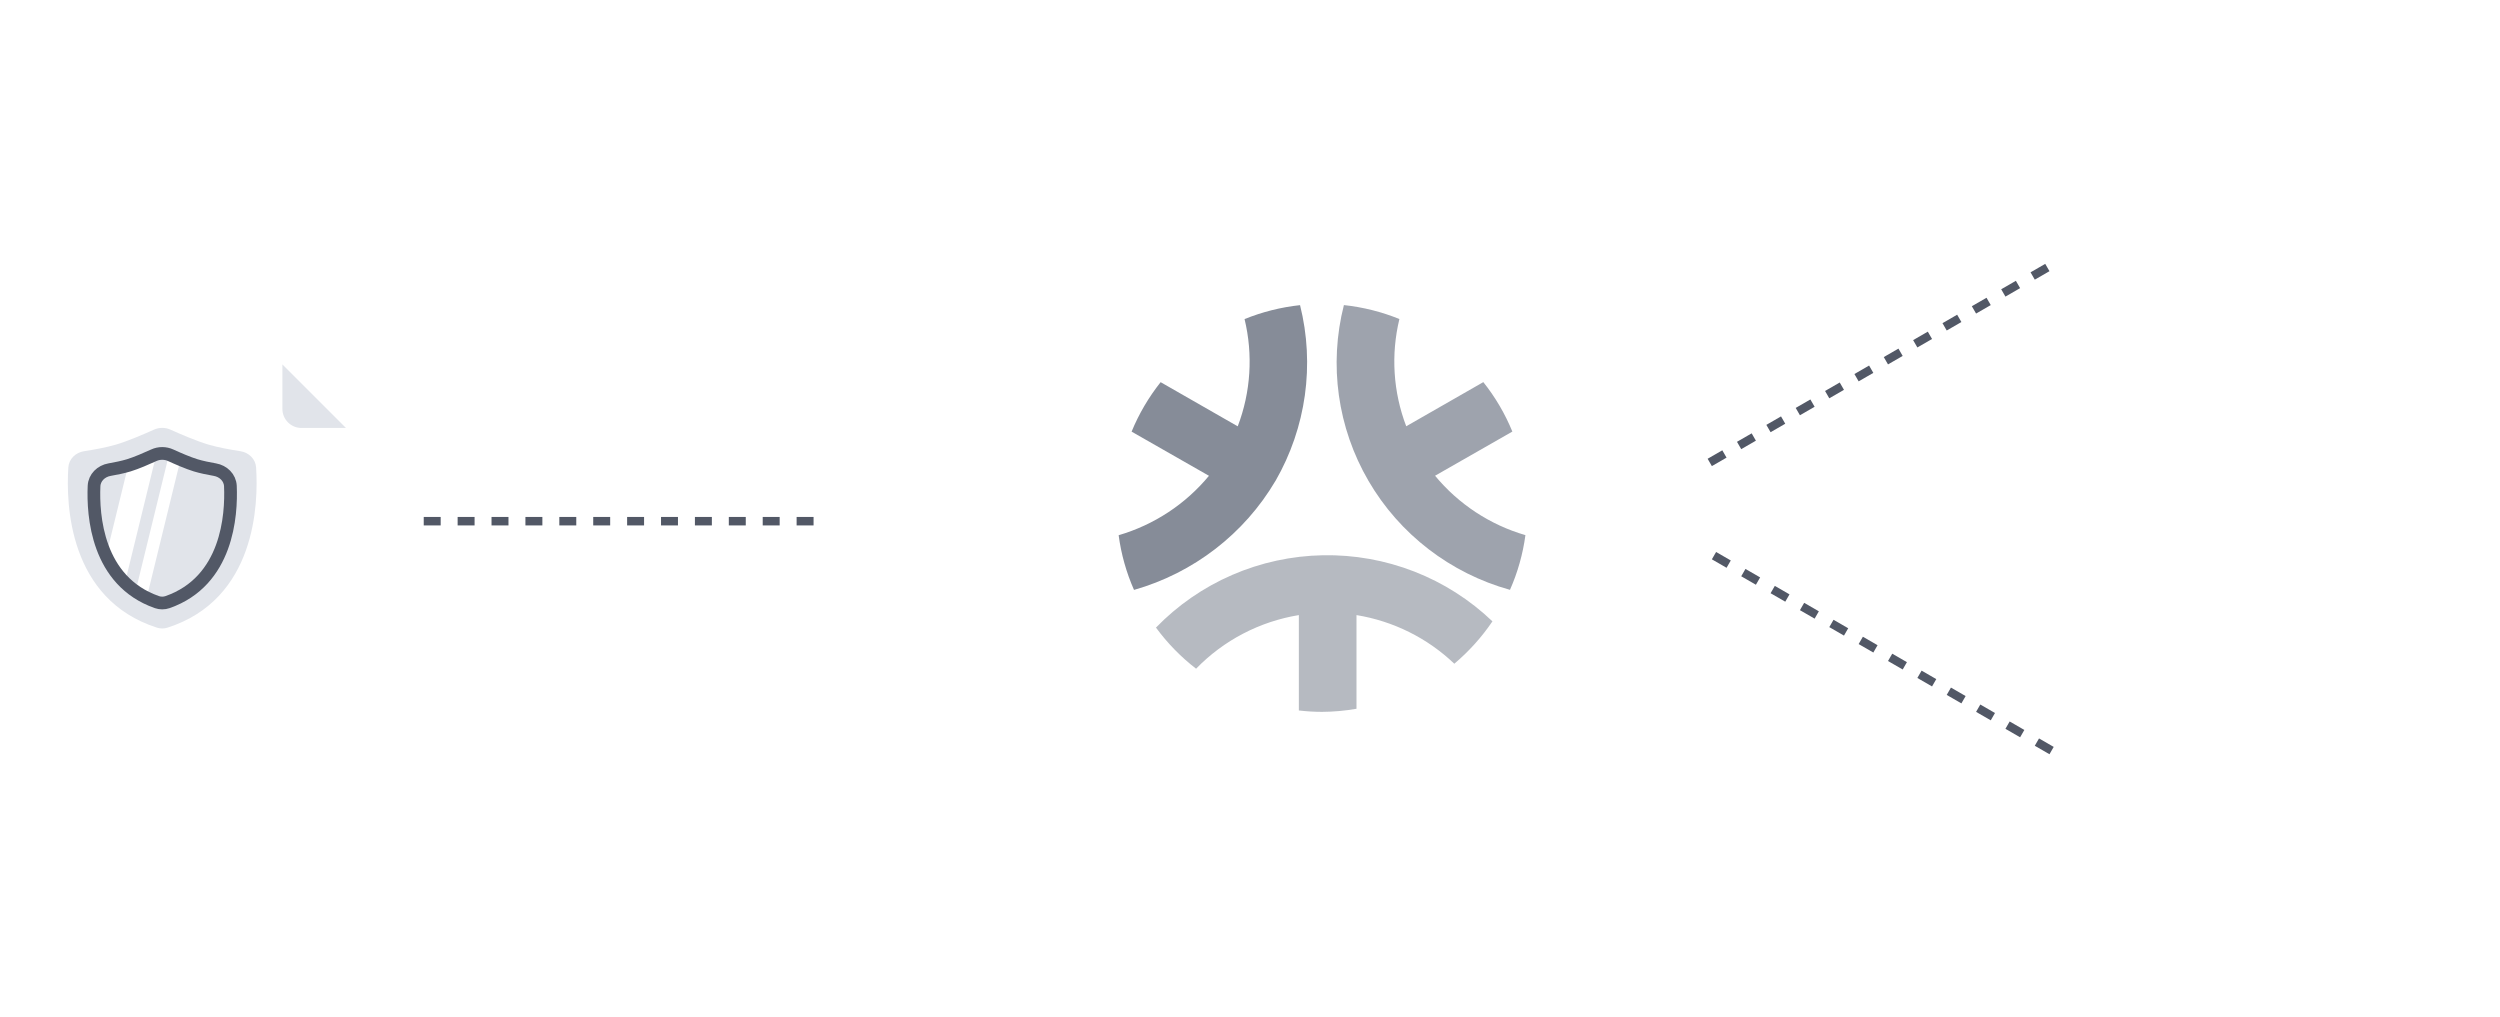 <svg width="295" height="120" viewBox="0 0 295 120" fill="none" xmlns="http://www.w3.org/2000/svg">
<path d="M108.5 60C108.5 59.671 108.503 59.342 108.51 59.015L108.01 59.005C108.024 58.341 108.051 57.68 108.091 57.023L108.59 57.054C108.63 56.398 108.683 55.746 108.75 55.098L108.252 55.047C108.32 54.386 108.401 53.729 108.496 53.077L108.99 53.148C109.084 52.498 109.192 51.852 109.312 51.21L108.82 51.118C108.942 50.466 109.077 49.819 109.225 49.176L109.713 49.288C109.86 48.649 110.02 48.014 110.193 47.385L109.711 47.252C109.887 46.613 110.075 45.979 110.276 45.351L110.753 45.504C110.952 44.879 111.165 44.26 111.39 43.647L110.92 43.475C111.149 42.853 111.389 42.236 111.642 41.626L112.104 41.818C112.355 41.212 112.619 40.612 112.894 40.02L112.44 39.809C112.719 39.208 113.01 38.614 113.313 38.027L113.758 38.256C114.058 37.674 114.37 37.099 114.694 36.53L114.259 36.283C114.587 35.708 114.926 35.14 115.276 34.58L115.7 34.845C116.048 34.289 116.406 33.742 116.776 33.202L116.363 32.92C116.737 32.373 117.122 31.835 117.517 31.306L117.918 31.605C118.31 31.08 118.712 30.564 119.125 30.056L118.737 29.741C119.155 29.227 119.582 28.723 120.02 28.227L120.395 28.558C120.829 28.068 121.272 27.586 121.725 27.114L121.365 26.768C121.823 26.29 122.29 25.823 122.768 25.365L123.114 25.725C123.586 25.272 124.068 24.829 124.558 24.395L124.227 24.02C124.723 23.582 125.227 23.155 125.741 22.737L126.056 23.125C126.564 22.712 127.08 22.31 127.605 21.918L127.306 21.517C127.835 21.122 128.373 20.737 128.92 20.363L129.202 20.776C129.742 20.406 130.289 20.048 130.845 19.7L130.58 19.276C131.14 18.926 131.708 18.587 132.283 18.259L132.53 18.694C133.099 18.37 133.674 18.058 134.256 17.758L134.027 17.313C134.614 17.01 135.208 16.719 135.809 16.44L136.02 16.894C136.613 16.619 137.212 16.355 137.818 16.104L137.626 15.642C138.236 15.389 138.853 15.149 139.475 14.92L139.647 15.39C140.26 15.165 140.879 14.953 141.504 14.753L141.351 14.276C141.979 14.075 142.613 13.887 143.252 13.711L143.385 14.193C144.014 14.02 144.649 13.86 145.288 13.713L145.176 13.225C145.819 13.077 146.466 12.942 147.118 12.82L147.21 13.312C147.852 13.191 148.498 13.084 149.148 12.991L149.077 12.496C149.729 12.401 150.386 12.32 151.047 12.252L151.098 12.75C151.746 12.683 152.398 12.63 153.054 12.59L153.023 12.091C153.68 12.051 154.341 12.024 155.004 12.01L155.015 12.51C155.342 12.503 155.671 12.5 156 12.5C156.329 12.5 156.658 12.503 156.985 12.51L156.996 12.01C157.659 12.024 158.32 12.051 158.977 12.091L158.946 12.59C159.602 12.63 160.254 12.683 160.902 12.75L160.953 12.252C161.614 12.32 162.271 12.401 162.923 12.496L162.852 12.991C163.502 13.084 164.148 13.191 164.79 13.312L164.882 12.82C165.534 12.942 166.181 13.077 166.824 13.225L166.712 13.713C167.351 13.86 167.986 14.02 168.615 14.193L168.748 13.711C169.387 13.887 170.021 14.075 170.649 14.276L170.496 14.753C171.121 14.953 171.74 15.165 172.353 15.39L172.525 14.92C173.147 15.149 173.764 15.389 174.374 15.642L174.182 16.104C174.788 16.355 175.387 16.619 175.98 16.894L176.191 16.44C176.792 16.719 177.386 17.01 177.973 17.313L177.744 17.758C178.326 18.058 178.901 18.37 179.47 18.694L179.717 18.259C180.292 18.587 180.86 18.926 181.42 19.276L181.155 19.7C181.711 20.048 182.258 20.406 182.798 20.776L183.08 20.363C183.627 20.737 184.165 21.122 184.694 21.517L184.395 21.918C184.92 22.31 185.436 22.712 185.944 23.125L186.259 22.737C186.773 23.155 187.277 23.582 187.773 24.02L187.442 24.395C187.932 24.829 188.414 25.272 188.886 25.725L189.232 25.365C189.71 25.823 190.177 26.29 190.635 26.768L190.275 27.114C190.728 27.586 191.171 28.068 191.605 28.558L191.98 28.227C192.418 28.723 192.845 29.227 193.263 29.741L192.875 30.056C193.288 30.564 193.69 31.08 194.082 31.605L194.483 31.306C194.878 31.835 195.263 32.373 195.637 32.92L195.224 33.202C195.594 33.742 195.952 34.289 196.3 34.845L196.724 34.58C197.074 35.14 197.413 35.708 197.741 36.283L197.306 36.53C197.63 37.099 197.942 37.674 198.242 38.256L198.687 38.027C198.99 38.614 199.281 39.208 199.56 39.809L199.106 40.02C199.381 40.612 199.645 41.212 199.896 41.818L200.358 41.626C200.611 42.236 200.851 42.853 201.08 43.475L200.61 43.647C200.835 44.26 201.048 44.879 201.247 45.504L201.724 45.351C201.925 45.979 202.113 46.613 202.289 47.252L201.807 47.385C201.98 48.014 202.14 48.649 202.287 49.288L202.775 49.176C202.923 49.819 203.058 50.466 203.18 51.118L202.688 51.21C202.808 51.852 202.916 52.498 203.01 53.148L203.504 53.077C203.599 53.729 203.68 54.386 203.748 55.047L203.25 55.098C203.317 55.746 203.37 56.398 203.41 57.054L203.909 57.023C203.949 57.68 203.976 58.341 203.99 59.005L203.49 59.015C203.497 59.342 203.5 59.671 203.5 60C203.5 60.329 203.497 60.658 203.49 60.985L203.99 60.995C203.976 61.659 203.949 62.32 203.909 62.977L203.41 62.946C203.37 63.602 203.317 64.254 203.25 64.902L203.748 64.953C203.68 65.614 203.599 66.271 203.504 66.923L203.01 66.852C202.916 67.502 202.808 68.148 202.688 68.79L203.18 68.882C203.058 69.534 202.923 70.181 202.775 70.824L202.287 70.712C202.14 71.351 201.98 71.986 201.807 72.615L202.289 72.748C202.113 73.387 201.925 74.021 201.724 74.649L201.247 74.496C201.048 75.121 200.835 75.74 200.61 76.353L201.08 76.525C200.851 77.147 200.611 77.764 200.358 78.374L199.896 78.182C199.645 78.788 199.381 79.388 199.106 79.98L199.56 80.191C199.281 80.792 198.99 81.386 198.687 81.973L198.242 81.744C197.942 82.326 197.63 82.901 197.306 83.47L197.741 83.717C197.413 84.292 197.074 84.86 196.724 85.42L196.3 85.155C195.952 85.711 195.594 86.258 195.224 86.798L195.637 87.08C195.263 87.627 194.878 88.165 194.483 88.694L194.082 88.395C193.69 88.92 193.288 89.436 192.875 89.944L193.263 90.259C192.845 90.773 192.418 91.277 191.98 91.773L191.605 91.442C191.171 91.932 190.728 92.414 190.275 92.886L190.635 93.232C190.177 93.71 189.71 94.177 189.232 94.635L188.886 94.275C188.414 94.728 187.932 95.171 187.442 95.605L187.773 95.98C187.277 96.418 186.773 96.845 186.259 97.263L185.944 96.875C185.436 97.288 184.92 97.69 184.395 98.082L184.694 98.483C184.165 98.878 183.627 99.263 183.08 99.637L182.798 99.224C182.258 99.594 181.711 99.952 181.155 100.3L181.42 100.724C180.86 101.074 180.292 101.413 179.717 101.741L179.47 101.306C178.901 101.63 178.326 101.942 177.744 102.242L177.973 102.687C177.386 102.99 176.792 103.281 176.191 103.56L175.98 103.106C175.387 103.381 174.788 103.645 174.182 103.896L174.374 104.358C173.764 104.611 173.147 104.851 172.525 105.08L172.353 104.61C171.74 104.835 171.121 105.048 170.496 105.247L170.649 105.724C170.021 105.925 169.387 106.113 168.748 106.289L168.615 105.807C167.986 105.98 167.351 106.14 166.712 106.287L166.824 106.775C166.181 106.923 165.534 107.058 164.882 107.18L164.79 106.688C164.148 106.808 163.502 106.916 162.852 107.01L162.923 107.504C162.271 107.599 161.614 107.68 160.953 107.748L160.902 107.25C160.254 107.317 159.602 107.37 158.946 107.41L158.977 107.909C158.32 107.949 157.659 107.976 156.996 107.99L156.985 107.49C156.658 107.497 156.329 107.5 156 107.5C155.671 107.5 155.342 107.497 155.015 107.49L155.004 107.99C154.341 107.976 153.68 107.949 153.023 107.909L153.054 107.41C152.398 107.37 151.746 107.317 151.098 107.25L151.047 107.748C150.386 107.68 149.729 107.599 149.077 107.504L149.148 107.01C148.498 106.916 147.852 106.808 147.21 106.688L147.118 107.18C146.466 107.058 145.819 106.923 145.176 106.775L145.288 106.287C144.649 106.14 144.014 105.98 143.385 105.807L143.252 106.289C142.613 106.113 141.979 105.925 141.351 105.724L141.504 105.247C140.879 105.048 140.26 104.835 139.647 104.61L139.475 105.08C138.853 104.851 138.236 104.611 137.626 104.358L137.818 103.896C137.212 103.645 136.613 103.381 136.02 103.106L135.809 103.56C135.208 103.281 134.614 102.99 134.027 102.687L134.256 102.242C133.674 101.942 133.099 101.63 132.53 101.306L132.283 101.741C131.708 101.413 131.14 101.074 130.58 100.724L130.845 100.3C130.289 99.952 129.742 99.594 129.202 99.224L128.92 99.637C128.373 99.263 127.835 98.878 127.306 98.483L127.605 98.082C127.08 97.69 126.564 97.288 126.056 96.875L125.741 97.263C125.227 96.845 124.723 96.418 124.227 95.98L124.558 95.605C124.068 95.171 123.586 94.728 123.114 94.275L122.768 94.635C122.29 94.177 121.823 93.71 121.365 93.232L121.725 92.886C121.272 92.414 120.829 91.932 120.395 91.442L120.02 91.773C119.582 91.277 119.155 90.773 118.737 90.259L119.125 89.944C118.712 89.436 118.31 88.92 117.918 88.395L117.517 88.694C117.122 88.165 116.737 87.627 116.363 87.08L116.776 86.798C116.406 86.258 116.048 85.711 115.7 85.155L115.276 85.42C114.926 84.86 114.587 84.292 114.259 83.717L114.694 83.47C114.37 82.901 114.058 82.326 113.758 81.744L113.313 81.973C113.01 81.386 112.719 80.792 112.44 80.191L112.894 79.98C112.619 79.388 112.355 78.788 112.104 78.182L111.642 78.374C111.389 77.764 111.149 77.147 110.92 76.525L111.39 76.353C111.165 75.74 110.952 75.121 110.753 74.496L110.276 74.649C110.075 74.021 109.887 73.387 109.711 72.748L110.193 72.615C110.02 71.986 109.86 71.351 109.713 70.712L109.225 70.824C109.077 70.181 108.942 69.534 108.82 68.882L109.312 68.79C109.192 68.148 109.084 67.502 108.99 66.852L108.496 66.923C108.401 66.271 108.32 65.614 108.252 64.953L108.75 64.902C108.683 64.254 108.63 63.602 108.59 62.946L108.091 62.977C108.051 62.32 108.024 61.659 108.01 60.995L108.51 60.985C108.503 60.658 108.5 60.329 108.5 60Z" fill="url(#paint0_linear_1267_12911)"/>
<path d="M108.5 60C108.5 59.671 108.503 59.342 108.51 59.015L108.01 59.005C108.024 58.341 108.051 57.68 108.091 57.023L108.59 57.054C108.63 56.398 108.683 55.746 108.75 55.098L108.252 55.047C108.32 54.386 108.401 53.729 108.496 53.077L108.99 53.148C109.084 52.498 109.192 51.852 109.312 51.21L108.82 51.118C108.942 50.466 109.077 49.819 109.225 49.176L109.713 49.288C109.86 48.649 110.02 48.014 110.193 47.385L109.711 47.252C109.887 46.613 110.075 45.979 110.276 45.351L110.753 45.504C110.952 44.879 111.165 44.26 111.39 43.647L110.92 43.475C111.149 42.853 111.389 42.236 111.642 41.626L112.104 41.818C112.355 41.212 112.619 40.612 112.894 40.02L112.44 39.809C112.719 39.208 113.01 38.614 113.313 38.027L113.758 38.256C114.058 37.674 114.37 37.099 114.694 36.53L114.259 36.283C114.587 35.708 114.926 35.14 115.276 34.58L115.7 34.845C116.048 34.289 116.406 33.742 116.776 33.202L116.363 32.92C116.737 32.373 117.122 31.835 117.517 31.306L117.918 31.605C118.31 31.08 118.712 30.564 119.125 30.056L118.737 29.741C119.155 29.227 119.582 28.723 120.02 28.227L120.395 28.558C120.829 28.068 121.272 27.586 121.725 27.114L121.365 26.768C121.823 26.29 122.29 25.823 122.768 25.365L123.114 25.725C123.586 25.272 124.068 24.829 124.558 24.395L124.227 24.02C124.723 23.582 125.227 23.155 125.741 22.737L126.056 23.125C126.564 22.712 127.08 22.31 127.605 21.918L127.306 21.517C127.835 21.122 128.373 20.737 128.92 20.363L129.202 20.776C129.742 20.406 130.289 20.048 130.845 19.7L130.58 19.276C131.14 18.926 131.708 18.587 132.283 18.259L132.53 18.694C133.099 18.37 133.674 18.058 134.256 17.758L134.027 17.313C134.614 17.01 135.208 16.719 135.809 16.44L136.02 16.894C136.613 16.619 137.212 16.355 137.818 16.104L137.626 15.642C138.236 15.389 138.853 15.149 139.475 14.92L139.647 15.39C140.26 15.165 140.879 14.953 141.504 14.753L141.351 14.276C141.979 14.075 142.613 13.887 143.252 13.711L143.385 14.193C144.014 14.02 144.649 13.86 145.288 13.713L145.176 13.225C145.819 13.077 146.466 12.942 147.118 12.82L147.21 13.312C147.852 13.191 148.498 13.084 149.148 12.991L149.077 12.496C149.729 12.401 150.386 12.32 151.047 12.252L151.098 12.75C151.746 12.683 152.398 12.63 153.054 12.59L153.023 12.091C153.68 12.051 154.341 12.024 155.004 12.01L155.015 12.51C155.342 12.503 155.671 12.5 156 12.5C156.329 12.5 156.658 12.503 156.985 12.51L156.996 12.01C157.659 12.024 158.32 12.051 158.977 12.091L158.946 12.59C159.602 12.63 160.254 12.683 160.902 12.75L160.953 12.252C161.614 12.32 162.271 12.401 162.923 12.496L162.852 12.991C163.502 13.084 164.148 13.191 164.79 13.312L164.882 12.82C165.534 12.942 166.181 13.077 166.824 13.225L166.712 13.713C167.351 13.86 167.986 14.02 168.615 14.193L168.748 13.711C169.387 13.887 170.021 14.075 170.649 14.276L170.496 14.753C171.121 14.953 171.74 15.165 172.353 15.39L172.525 14.92C173.147 15.149 173.764 15.389 174.374 15.642L174.182 16.104C174.788 16.355 175.387 16.619 175.98 16.894L176.191 16.44C176.792 16.719 177.386 17.01 177.973 17.313L177.744 17.758C178.326 18.058 178.901 18.37 179.47 18.694L179.717 18.259C180.292 18.587 180.86 18.926 181.42 19.276L181.155 19.7C181.711 20.048 182.258 20.406 182.798 20.776L183.08 20.363C183.627 20.737 184.165 21.122 184.694 21.517L184.395 21.918C184.92 22.31 185.436 22.712 185.944 23.125L186.259 22.737C186.773 23.155 187.277 23.582 187.773 24.02L187.442 24.395C187.932 24.829 188.414 25.272 188.886 25.725L189.232 25.365C189.71 25.823 190.177 26.29 190.635 26.768L190.275 27.114C190.728 27.586 191.171 28.068 191.605 28.558L191.98 28.227C192.418 28.723 192.845 29.227 193.263 29.741L192.875 30.056C193.288 30.564 193.69 31.08 194.082 31.605L194.483 31.306C194.878 31.835 195.263 32.373 195.637 32.92L195.224 33.202C195.594 33.742 195.952 34.289 196.3 34.845L196.724 34.58C197.074 35.14 197.413 35.708 197.741 36.283L197.306 36.53C197.63 37.099 197.942 37.674 198.242 38.256L198.687 38.027C198.99 38.614 199.281 39.208 199.56 39.809L199.106 40.02C199.381 40.612 199.645 41.212 199.896 41.818L200.358 41.626C200.611 42.236 200.851 42.853 201.08 43.475L200.61 43.647C200.835 44.26 201.048 44.879 201.247 45.504L201.724 45.351C201.925 45.979 202.113 46.613 202.289 47.252L201.807 47.385C201.98 48.014 202.14 48.649 202.287 49.288L202.775 49.176C202.923 49.819 203.058 50.466 203.18 51.118L202.688 51.21C202.808 51.852 202.916 52.498 203.01 53.148L203.504 53.077C203.599 53.729 203.68 54.386 203.748 55.047L203.25 55.098C203.317 55.746 203.37 56.398 203.41 57.054L203.909 57.023C203.949 57.68 203.976 58.341 203.99 59.005L203.49 59.015C203.497 59.342 203.5 59.671 203.5 60C203.5 60.329 203.497 60.658 203.49 60.985L203.99 60.995C203.976 61.659 203.949 62.32 203.909 62.977L203.41 62.946C203.37 63.602 203.317 64.254 203.25 64.902L203.748 64.953C203.68 65.614 203.599 66.271 203.504 66.923L203.01 66.852C202.916 67.502 202.808 68.148 202.688 68.79L203.18 68.882C203.058 69.534 202.923 70.181 202.775 70.824L202.287 70.712C202.14 71.351 201.98 71.986 201.807 72.615L202.289 72.748C202.113 73.387 201.925 74.021 201.724 74.649L201.247 74.496C201.048 75.121 200.835 75.74 200.61 76.353L201.08 76.525C200.851 77.147 200.611 77.764 200.358 78.374L199.896 78.182C199.645 78.788 199.381 79.388 199.106 79.98L199.56 80.191C199.281 80.792 198.99 81.386 198.687 81.973L198.242 81.744C197.942 82.326 197.63 82.901 197.306 83.47L197.741 83.717C197.413 84.292 197.074 84.86 196.724 85.42L196.3 85.155C195.952 85.711 195.594 86.258 195.224 86.798L195.637 87.08C195.263 87.627 194.878 88.165 194.483 88.694L194.082 88.395C193.69 88.92 193.288 89.436 192.875 89.944L193.263 90.259C192.845 90.773 192.418 91.277 191.98 91.773L191.605 91.442C191.171 91.932 190.728 92.414 190.275 92.886L190.635 93.232C190.177 93.71 189.71 94.177 189.232 94.635L188.886 94.275C188.414 94.728 187.932 95.171 187.442 95.605L187.773 95.98C187.277 96.418 186.773 96.845 186.259 97.263L185.944 96.875C185.436 97.288 184.92 97.69 184.395 98.082L184.694 98.483C184.165 98.878 183.627 99.263 183.08 99.637L182.798 99.224C182.258 99.594 181.711 99.952 181.155 100.3L181.42 100.724C180.86 101.074 180.292 101.413 179.717 101.741L179.47 101.306C178.901 101.63 178.326 101.942 177.744 102.242L177.973 102.687C177.386 102.99 176.792 103.281 176.191 103.56L175.98 103.106C175.387 103.381 174.788 103.645 174.182 103.896L174.374 104.358C173.764 104.611 173.147 104.851 172.525 105.08L172.353 104.61C171.74 104.835 171.121 105.048 170.496 105.247L170.649 105.724C170.021 105.925 169.387 106.113 168.748 106.289L168.615 105.807C167.986 105.98 167.351 106.14 166.712 106.287L166.824 106.775C166.181 106.923 165.534 107.058 164.882 107.18L164.79 106.688C164.148 106.808 163.502 106.916 162.852 107.01L162.923 107.504C162.271 107.599 161.614 107.68 160.953 107.748L160.902 107.25C160.254 107.317 159.602 107.37 158.946 107.41L158.977 107.909C158.32 107.949 157.659 107.976 156.996 107.99L156.985 107.49C156.658 107.497 156.329 107.5 156 107.5C155.671 107.5 155.342 107.497 155.015 107.49L155.004 107.99C154.341 107.976 153.68 107.949 153.023 107.909L153.054 107.41C152.398 107.37 151.746 107.317 151.098 107.25L151.047 107.748C150.386 107.68 149.729 107.599 149.077 107.504L149.148 107.01C148.498 106.916 147.852 106.808 147.21 106.688L147.118 107.18C146.466 107.058 145.819 106.923 145.176 106.775L145.288 106.287C144.649 106.14 144.014 105.98 143.385 105.807L143.252 106.289C142.613 106.113 141.979 105.925 141.351 105.724L141.504 105.247C140.879 105.048 140.26 104.835 139.647 104.61L139.475 105.08C138.853 104.851 138.236 104.611 137.626 104.358L137.818 103.896C137.212 103.645 136.613 103.381 136.02 103.106L135.809 103.56C135.208 103.281 134.614 102.99 134.027 102.687L134.256 102.242C133.674 101.942 133.099 101.63 132.53 101.306L132.283 101.741C131.708 101.413 131.14 101.074 130.58 100.724L130.845 100.3C130.289 99.952 129.742 99.594 129.202 99.224L128.92 99.637C128.373 99.263 127.835 98.878 127.306 98.483L127.605 98.082C127.08 97.69 126.564 97.288 126.056 96.875L125.741 97.263C125.227 96.845 124.723 96.418 124.227 95.98L124.558 95.605C124.068 95.171 123.586 94.728 123.114 94.275L122.768 94.635C122.29 94.177 121.823 93.71 121.365 93.232L121.725 92.886C121.272 92.414 120.829 91.932 120.395 91.442L120.02 91.773C119.582 91.277 119.155 90.773 118.737 90.259L119.125 89.944C118.712 89.436 118.31 88.92 117.918 88.395L117.517 88.694C117.122 88.165 116.737 87.627 116.363 87.08L116.776 86.798C116.406 86.258 116.048 85.711 115.7 85.155L115.276 85.42C114.926 84.86 114.587 84.292 114.259 83.717L114.694 83.47C114.37 82.901 114.058 82.326 113.758 81.744L113.313 81.973C113.01 81.386 112.719 80.792 112.44 80.191L112.894 79.98C112.619 79.388 112.355 78.788 112.104 78.182L111.642 78.374C111.389 77.764 111.149 77.147 110.92 76.525L111.39 76.353C111.165 75.74 110.952 75.121 110.753 74.496L110.276 74.649C110.075 74.021 109.887 73.387 109.711 72.748L110.193 72.615C110.02 71.986 109.86 71.351 109.713 70.712L109.225 70.824C109.077 70.181 108.942 69.534 108.82 68.882L109.312 68.79C109.192 68.148 109.084 67.502 108.99 66.852L108.496 66.923C108.401 66.271 108.32 65.614 108.252 64.953L108.75 64.902C108.683 64.254 108.63 63.602 108.59 62.946L108.091 62.977C108.051 62.32 108.024 61.659 108.01 60.995L108.51 60.985C108.503 60.658 108.5 60.329 108.5 60Z" stroke="url(#paint1_linear_1267_12911)" stroke-dasharray="2 2"/>
<path d="M108.5 60C108.5 59.671 108.503 59.342 108.51 59.015L108.01 59.005C108.024 58.341 108.051 57.68 108.091 57.023L108.59 57.054C108.63 56.398 108.683 55.746 108.75 55.098L108.252 55.047C108.32 54.386 108.401 53.729 108.496 53.077L108.99 53.148C109.084 52.498 109.192 51.852 109.312 51.21L108.82 51.118C108.942 50.466 109.077 49.819 109.225 49.176L109.713 49.288C109.86 48.649 110.02 48.014 110.193 47.385L109.711 47.252C109.887 46.613 110.075 45.979 110.276 45.351L110.753 45.504C110.952 44.879 111.165 44.26 111.39 43.647L110.92 43.475C111.149 42.853 111.389 42.236 111.642 41.626L112.104 41.818C112.355 41.212 112.619 40.612 112.894 40.02L112.44 39.809C112.719 39.208 113.01 38.614 113.313 38.027L113.758 38.256C114.058 37.674 114.37 37.099 114.694 36.53L114.259 36.283C114.587 35.708 114.926 35.14 115.276 34.58L115.7 34.845C116.048 34.289 116.406 33.742 116.776 33.202L116.363 32.92C116.737 32.373 117.122 31.835 117.517 31.306L117.918 31.605C118.31 31.08 118.712 30.564 119.125 30.056L118.737 29.741C119.155 29.227 119.582 28.723 120.02 28.227L120.395 28.558C120.829 28.068 121.272 27.586 121.725 27.114L121.365 26.768C121.823 26.29 122.29 25.823 122.768 25.365L123.114 25.725C123.586 25.272 124.068 24.829 124.558 24.395L124.227 24.02C124.723 23.582 125.227 23.155 125.741 22.737L126.056 23.125C126.564 22.712 127.08 22.31 127.605 21.918L127.306 21.517C127.835 21.122 128.373 20.737 128.92 20.363L129.202 20.776C129.742 20.406 130.289 20.048 130.845 19.7L130.58 19.276C131.14 18.926 131.708 18.587 132.283 18.259L132.53 18.694C133.099 18.37 133.674 18.058 134.256 17.758L134.027 17.313C134.614 17.01 135.208 16.719 135.809 16.44L136.02 16.894C136.613 16.619 137.212 16.355 137.818 16.104L137.626 15.642C138.236 15.389 138.853 15.149 139.475 14.92L139.647 15.39C140.26 15.165 140.879 14.953 141.504 14.753L141.351 14.276C141.979 14.075 142.613 13.887 143.252 13.711L143.385 14.193C144.014 14.02 144.649 13.86 145.288 13.713L145.176 13.225C145.819 13.077 146.466 12.942 147.118 12.82L147.21 13.312C147.852 13.191 148.498 13.084 149.148 12.991L149.077 12.496C149.729 12.401 150.386 12.32 151.047 12.252L151.098 12.75C151.746 12.683 152.398 12.63 153.054 12.59L153.023 12.091C153.68 12.051 154.341 12.024 155.004 12.01L155.015 12.51C155.342 12.503 155.671 12.5 156 12.5C156.329 12.5 156.658 12.503 156.985 12.51L156.996 12.01C157.659 12.024 158.32 12.051 158.977 12.091L158.946 12.59C159.602 12.63 160.254 12.683 160.902 12.75L160.953 12.252C161.614 12.32 162.271 12.401 162.923 12.496L162.852 12.991C163.502 13.084 164.148 13.191 164.79 13.312L164.882 12.82C165.534 12.942 166.181 13.077 166.824 13.225L166.712 13.713C167.351 13.86 167.986 14.02 168.615 14.193L168.748 13.711C169.387 13.887 170.021 14.075 170.649 14.276L170.496 14.753C171.121 14.953 171.74 15.165 172.353 15.39L172.525 14.92C173.147 15.149 173.764 15.389 174.374 15.642L174.182 16.104C174.788 16.355 175.387 16.619 175.98 16.894L176.191 16.44C176.792 16.719 177.386 17.01 177.973 17.313L177.744 17.758C178.326 18.058 178.901 18.37 179.47 18.694L179.717 18.259C180.292 18.587 180.86 18.926 181.42 19.276L181.155 19.7C181.711 20.048 182.258 20.406 182.798 20.776L183.08 20.363C183.627 20.737 184.165 21.122 184.694 21.517L184.395 21.918C184.92 22.31 185.436 22.712 185.944 23.125L186.259 22.737C186.773 23.155 187.277 23.582 187.773 24.02L187.442 24.395C187.932 24.829 188.414 25.272 188.886 25.725L189.232 25.365C189.71 25.823 190.177 26.29 190.635 26.768L190.275 27.114C190.728 27.586 191.171 28.068 191.605 28.558L191.98 28.227C192.418 28.723 192.845 29.227 193.263 29.741L192.875 30.056C193.288 30.564 193.69 31.08 194.082 31.605L194.483 31.306C194.878 31.835 195.263 32.373 195.637 32.92L195.224 33.202C195.594 33.742 195.952 34.289 196.3 34.845L196.724 34.58C197.074 35.14 197.413 35.708 197.741 36.283L197.306 36.53C197.63 37.099 197.942 37.674 198.242 38.256L198.687 38.027C198.99 38.614 199.281 39.208 199.56 39.809L199.106 40.02C199.381 40.612 199.645 41.212 199.896 41.818L200.358 41.626C200.611 42.236 200.851 42.853 201.08 43.475L200.61 43.647C200.835 44.26 201.048 44.879 201.247 45.504L201.724 45.351C201.925 45.979 202.113 46.613 202.289 47.252L201.807 47.385C201.98 48.014 202.14 48.649 202.287 49.288L202.775 49.176C202.923 49.819 203.058 50.466 203.18 51.118L202.688 51.21C202.808 51.852 202.916 52.498 203.01 53.148L203.504 53.077C203.599 53.729 203.68 54.386 203.748 55.047L203.25 55.098C203.317 55.746 203.37 56.398 203.41 57.054L203.909 57.023C203.949 57.68 203.976 58.341 203.99 59.005L203.49 59.015C203.497 59.342 203.5 59.671 203.5 60C203.5 60.329 203.497 60.658 203.49 60.985L203.99 60.995C203.976 61.659 203.949 62.32 203.909 62.977L203.41 62.946C203.37 63.602 203.317 64.254 203.25 64.902L203.748 64.953C203.68 65.614 203.599 66.271 203.504 66.923L203.01 66.852C202.916 67.502 202.808 68.148 202.688 68.79L203.18 68.882C203.058 69.534 202.923 70.181 202.775 70.824L202.287 70.712C202.14 71.351 201.98 71.986 201.807 72.615L202.289 72.748C202.113 73.387 201.925 74.021 201.724 74.649L201.247 74.496C201.048 75.121 200.835 75.74 200.61 76.353L201.08 76.525C200.851 77.147 200.611 77.764 200.358 78.374L199.896 78.182C199.645 78.788 199.381 79.388 199.106 79.98L199.56 80.191C199.281 80.792 198.99 81.386 198.687 81.973L198.242 81.744C197.942 82.326 197.63 82.901 197.306 83.47L197.741 83.717C197.413 84.292 197.074 84.86 196.724 85.42L196.3 85.155C195.952 85.711 195.594 86.258 195.224 86.798L195.637 87.08C195.263 87.627 194.878 88.165 194.483 88.694L194.082 88.395C193.69 88.92 193.288 89.436 192.875 89.944L193.263 90.259C192.845 90.773 192.418 91.277 191.98 91.773L191.605 91.442C191.171 91.932 190.728 92.414 190.275 92.886L190.635 93.232C190.177 93.71 189.71 94.177 189.232 94.635L188.886 94.275C188.414 94.728 187.932 95.171 187.442 95.605L187.773 95.98C187.277 96.418 186.773 96.845 186.259 97.263L185.944 96.875C185.436 97.288 184.92 97.69 184.395 98.082L184.694 98.483C184.165 98.878 183.627 99.263 183.08 99.637L182.798 99.224C182.258 99.594 181.711 99.952 181.155 100.3L181.42 100.724C180.86 101.074 180.292 101.413 179.717 101.741L179.47 101.306C178.901 101.63 178.326 101.942 177.744 102.242L177.973 102.687C177.386 102.99 176.792 103.281 176.191 103.56L175.98 103.106C175.387 103.381 174.788 103.645 174.182 103.896L174.374 104.358C173.764 104.611 173.147 104.851 172.525 105.08L172.353 104.61C171.74 104.835 171.121 105.048 170.496 105.247L170.649 105.724C170.021 105.925 169.387 106.113 168.748 106.289L168.615 105.807C167.986 105.98 167.351 106.14 166.712 106.287L166.824 106.775C166.181 106.923 165.534 107.058 164.882 107.18L164.79 106.688C164.148 106.808 163.502 106.916 162.852 107.01L162.923 107.504C162.271 107.599 161.614 107.68 160.953 107.748L160.902 107.25C160.254 107.317 159.602 107.37 158.946 107.41L158.977 107.909C158.32 107.949 157.659 107.976 156.996 107.99L156.985 107.49C156.658 107.497 156.329 107.5 156 107.5C155.671 107.5 155.342 107.497 155.015 107.49L155.004 107.99C154.341 107.976 153.68 107.949 153.023 107.909L153.054 107.41C152.398 107.37 151.746 107.317 151.098 107.25L151.047 107.748C150.386 107.68 149.729 107.599 149.077 107.504L149.148 107.01C148.498 106.916 147.852 106.808 147.21 106.688L147.118 107.18C146.466 107.058 145.819 106.923 145.176 106.775L145.288 106.287C144.649 106.14 144.014 105.98 143.385 105.807L143.252 106.289C142.613 106.113 141.979 105.925 141.351 105.724L141.504 105.247C140.879 105.048 140.26 104.835 139.647 104.61L139.475 105.08C138.853 104.851 138.236 104.611 137.626 104.358L137.818 103.896C137.212 103.645 136.613 103.381 136.02 103.106L135.809 103.56C135.208 103.281 134.614 102.99 134.027 102.687L134.256 102.242C133.674 101.942 133.099 101.63 132.53 101.306L132.283 101.741C131.708 101.413 131.14 101.074 130.58 100.724L130.845 100.3C130.289 99.952 129.742 99.594 129.202 99.224L128.92 99.637C128.373 99.263 127.835 98.878 127.306 98.483L127.605 98.082C127.08 97.69 126.564 97.288 126.056 96.875L125.741 97.263C125.227 96.845 124.723 96.418 124.227 95.98L124.558 95.605C124.068 95.171 123.586 94.728 123.114 94.275L122.768 94.635C122.29 94.177 121.823 93.71 121.365 93.232L121.725 92.886C121.272 92.414 120.829 91.932 120.395 91.442L120.02 91.773C119.582 91.277 119.155 90.773 118.737 90.259L119.125 89.944C118.712 89.436 118.31 88.92 117.918 88.395L117.517 88.694C117.122 88.165 116.737 87.627 116.363 87.08L116.776 86.798C116.406 86.258 116.048 85.711 115.7 85.155L115.276 85.42C114.926 84.86 114.587 84.292 114.259 83.717L114.694 83.47C114.37 82.901 114.058 82.326 113.758 81.744L113.313 81.973C113.01 81.386 112.719 80.792 112.44 80.191L112.894 79.98C112.619 79.388 112.355 78.788 112.104 78.182L111.642 78.374C111.389 77.764 111.149 77.147 110.92 76.525L111.39 76.353C111.165 75.74 110.952 75.121 110.753 74.496L110.276 74.649C110.075 74.021 109.887 73.387 109.711 72.748L110.193 72.615C110.02 71.986 109.86 71.351 109.713 70.712L109.225 70.824C109.077 70.181 108.942 69.534 108.82 68.882L109.312 68.79C109.192 68.148 109.084 67.502 108.99 66.852L108.496 66.923C108.401 66.271 108.32 65.614 108.252 64.953L108.75 64.902C108.683 64.254 108.63 63.602 108.59 62.946L108.091 62.977C108.051 62.32 108.024 61.659 108.01 60.995L108.51 60.985C108.503 60.658 108.5 60.329 108.5 60Z" stroke="url(#paint2_linear_1267_12911)" stroke-dasharray="2 2"/>
<g filter="url(#filter0_b_1267_12911)">
<path d="M150.512 56.739C154.126 50.455 155.162 43.03 153.406 36.007C151.157 36.249 148.952 36.803 146.858 37.652C147.875 41.855 147.594 46.265 146.052 50.307L136.955 45.096C135.543 46.873 134.39 48.837 133.529 50.932L142.657 56.144C139.893 59.488 136.18 61.931 132 63.156C132.295 65.381 132.906 67.554 133.813 69.61C140.839 67.611 146.819 63.001 150.508 56.739L150.512 56.739Z" fill="#868C98"/>
<path opacity="0.8" d="M169.338 56.136L178.457 50.925C177.6 48.829 176.446 46.864 175.032 45.089L165.935 50.3C164.393 46.258 164.112 41.848 165.129 37.645C163.035 36.795 160.83 36.241 158.581 36C156.785 43.031 157.83 50.481 161.491 56.759C165.152 63.036 171.14 67.645 178.177 69.601C179.088 67.545 179.701 65.372 180 63.147C175.815 61.927 172.099 59.483 169.335 56.134L169.338 56.136Z" fill="#868C98"/>
<path opacity="0.6" d="M136.421 74.077C137.759 75.897 139.346 77.523 141.137 78.908C144.387 75.557 148.641 73.337 153.264 72.58V83.836C154.17 83.943 155.082 83.998 155.994 84C157.36 83.992 158.722 83.87 160.066 83.635V72.581C164.41 73.29 168.435 75.291 171.609 78.32C173.332 76.866 174.846 75.183 176.108 73.32C173.453 70.778 170.319 68.781 166.885 67.442C163.451 66.104 159.786 65.45 156.097 65.519C152.409 65.589 148.771 66.379 145.39 67.845C142.01 69.311 138.954 71.424 136.397 74.064L136.421 74.077Z" fill="#868C98"/>
</g>
<g filter="url(#filter1_di_1267_12911)">
<path d="M12.323 45.75C12.323 43.679 14.002 42 16.073 42H33.323L40.823 49.5V74.25C40.823 76.321 39.144 78 37.073 78H16.073C14.002 78 12.323 76.321 12.323 74.25V45.75Z" fill="url(#paint3_linear_1267_12911)"/>
<path d="M40.823 49.5H35.573C34.33 49.5 33.323 48.493 33.323 47.25V42L40.823 49.5Z" fill="#E1E4EA"/>
</g>
<path d="M8.064 55.158C8.13 54.155 8.926 53.395 9.919 53.242C11.052 53.068 12.544 52.801 13.69 52.462C15.096 52.046 17.023 51.215 18.169 50.698C18.788 50.42 19.497 50.42 20.114 50.698C21.261 51.215 23.188 52.046 24.594 52.462C25.74 52.801 27.232 53.068 28.365 53.242C29.358 53.395 30.154 54.155 30.22 55.158C30.503 59.454 30.198 70.72 19.754 74.066C19.361 74.192 18.923 74.192 18.53 74.066C8.086 70.72 7.781 59.454 8.064 55.158Z" fill="#E1E4EA"/>
<path fill-rule="evenodd" clip-rule="evenodd" d="M17.309 70.548C16.837 70.317 16.401 70.061 15.996 69.782L19.943 53.642C20.011 53.666 20.078 53.694 20.145 53.724C20.484 53.88 20.883 54.058 21.298 54.234L17.309 70.548ZM18.451 53.606L14.747 68.758C13.777 67.819 13.056 66.73 12.521 65.589L15.128 54.929C15.15 54.922 15.172 54.916 15.194 54.909C16.098 54.632 17.3 54.109 18.139 53.724C18.241 53.677 18.345 53.638 18.451 53.606Z" fill="white"/>
<path d="M11.097 57.358C11.141 56.352 11.936 55.589 12.928 55.417C13.664 55.29 14.513 55.117 15.194 54.909C16.098 54.632 17.3 54.109 18.14 53.724C18.775 53.432 19.509 53.432 20.145 53.724C20.984 54.109 22.186 54.632 23.09 54.909C23.771 55.117 24.62 55.29 25.357 55.417C26.348 55.589 27.143 56.352 27.187 57.358C27.337 60.814 26.843 68.573 19.769 71.05C19.366 71.191 18.918 71.191 18.515 71.05C11.441 68.573 10.947 60.814 11.097 57.358Z" stroke="#525866" stroke-width="1.5"/>
<circle cx="271" cy="24" r="23.5" fill="url(#paint4_linear_1267_12911)" stroke="url(#paint5_linear_1267_12911)"/>
<path d="M258.83 21.454C258.778 21.023 258.571 20.688 258.207 20.449C257.844 20.21 257.398 20.091 256.869 20.091C256.483 20.091 256.145 20.153 255.855 20.278C255.568 20.403 255.344 20.575 255.182 20.794C255.023 21.013 254.943 21.261 254.943 21.54C254.943 21.773 254.999 21.973 255.109 22.141C255.223 22.305 255.368 22.443 255.544 22.554C255.72 22.662 255.905 22.751 256.098 22.822C256.291 22.891 256.469 22.946 256.631 22.989L257.517 23.227C257.744 23.287 257.997 23.369 258.276 23.474C258.557 23.579 258.825 23.723 259.081 23.905C259.339 24.084 259.553 24.314 259.72 24.595C259.888 24.876 259.972 25.222 259.972 25.631C259.972 26.102 259.848 26.528 259.601 26.909C259.357 27.29 258.999 27.592 258.527 27.817C258.058 28.041 257.489 28.153 256.818 28.153C256.193 28.153 255.652 28.053 255.195 27.851C254.74 27.649 254.382 27.368 254.121 27.007C253.862 26.646 253.716 26.227 253.682 25.75H254.773C254.801 26.079 254.912 26.352 255.105 26.568C255.301 26.781 255.548 26.94 255.847 27.046C256.148 27.148 256.472 27.199 256.818 27.199C257.222 27.199 257.584 27.134 257.905 27.003C258.226 26.869 258.48 26.685 258.668 26.449C258.855 26.21 258.949 25.932 258.949 25.614C258.949 25.324 258.868 25.088 258.706 24.906C258.544 24.724 258.331 24.577 258.067 24.463C257.803 24.349 257.517 24.25 257.21 24.165L256.136 23.858C255.455 23.662 254.915 23.382 254.517 23.018C254.119 22.655 253.92 22.179 253.92 21.591C253.92 21.102 254.053 20.676 254.317 20.312C254.584 19.946 254.942 19.662 255.391 19.46C255.842 19.256 256.347 19.153 256.903 19.153C257.466 19.153 257.966 19.254 258.403 19.456C258.841 19.655 259.188 19.928 259.443 20.274C259.702 20.621 259.838 21.014 259.852 21.454H258.83ZM269.073 23.636C269.073 24.557 268.907 25.352 268.574 26.023C268.242 26.693 267.786 27.21 267.206 27.574C266.627 27.938 265.965 28.119 265.221 28.119C264.476 28.119 263.814 27.938 263.235 27.574C262.655 27.21 262.199 26.693 261.867 26.023C261.534 25.352 261.368 24.557 261.368 23.636C261.368 22.716 261.534 21.921 261.867 21.25C262.199 20.579 262.655 20.062 263.235 19.699C263.814 19.335 264.476 19.153 265.221 19.153C265.965 19.153 266.627 19.335 267.206 19.699C267.786 20.062 268.242 20.579 268.574 21.25C268.907 21.921 269.073 22.716 269.073 23.636ZM268.05 23.636C268.05 22.881 267.924 22.243 267.671 21.723C267.421 21.203 267.081 20.81 266.652 20.543C266.226 20.276 265.749 20.142 265.221 20.142C264.692 20.142 264.213 20.276 263.784 20.543C263.358 20.81 263.019 21.203 262.766 21.723C262.516 22.243 262.391 22.881 262.391 23.636C262.391 24.392 262.516 25.03 262.766 25.55C263.019 26.07 263.358 26.463 263.784 26.73C264.213 26.997 264.692 27.131 265.221 27.131C265.749 27.131 266.226 26.997 266.652 26.73C267.081 26.463 267.421 26.07 267.671 25.55C267.924 25.03 268.05 24.392 268.05 23.636ZM277.873 22H276.816C276.753 21.696 276.644 21.429 276.488 21.199C276.334 20.969 276.147 20.776 275.925 20.619C275.706 20.46 275.463 20.341 275.196 20.261C274.929 20.182 274.651 20.142 274.361 20.142C273.833 20.142 273.354 20.276 272.925 20.543C272.499 20.81 272.159 21.203 271.907 21.723C271.657 22.243 271.532 22.881 271.532 23.636C271.532 24.392 271.657 25.03 271.907 25.55C272.159 26.07 272.499 26.463 272.925 26.73C273.354 26.997 273.833 27.131 274.361 27.131C274.651 27.131 274.929 27.091 275.196 27.011C275.463 26.932 275.706 26.814 275.925 26.658C276.147 26.499 276.334 26.304 276.488 26.074C276.644 25.841 276.753 25.574 276.816 25.273H277.873C277.793 25.719 277.648 26.118 277.438 26.47C277.228 26.822 276.966 27.122 276.654 27.369C276.341 27.614 275.99 27.8 275.601 27.928C275.215 28.055 274.801 28.119 274.361 28.119C273.617 28.119 272.955 27.938 272.375 27.574C271.796 27.21 271.34 26.693 271.007 26.023C270.675 25.352 270.509 24.557 270.509 23.636C270.509 22.716 270.675 21.921 271.007 21.25C271.34 20.579 271.796 20.062 272.375 19.699C272.955 19.335 273.617 19.153 274.361 19.153C274.801 19.153 275.215 19.217 275.601 19.345C275.99 19.473 276.341 19.66 276.654 19.908C276.966 20.152 277.228 20.45 277.438 20.803C277.648 21.152 277.793 21.551 277.873 22ZM284.012 19.273V28H282.955V19.273H284.012ZM287.188 19.273V28H286.131V19.273H287.188Z" fill="white"/>
<circle cx="271" cy="96" r="23.5" fill="url(#paint6_linear_1267_12911)" stroke="url(#paint7_linear_1267_12911)"/>
<path d="M256.057 100V91.273H257.114V95.602H257.216L261.136 91.273H262.517L258.852 95.21L262.517 100H261.239L258.205 95.943L257.114 97.171V100H256.057ZM264.243 91.273L266.834 98.619H266.936L269.527 91.273H270.635L267.43 100H266.339L263.135 91.273H264.243ZM271.994 100V91.273H273.051V95.602H273.153L277.074 91.273H278.455L274.79 95.21L278.455 100H277.176L274.142 95.943L273.051 97.171V100H271.994ZM279.822 100V91.273H280.879V95.602H280.982L284.902 91.273H286.283L282.618 95.21L286.283 100H285.004L281.97 95.943L280.879 97.171V100H279.822Z" fill="white"/>
<line x1="50" y1="61.5" x2="98" y2="61.5" stroke="#525866" stroke-dasharray="2 2"/>
<line x1="201.75" y1="54.567" x2="243.319" y2="30.567" stroke="#525866" stroke-dasharray="2 2"/>
<line x1="202.25" y1="65.567" x2="243.819" y2="89.567" stroke="#525866" stroke-dasharray="2 2"/>
<defs>
<filter id="filter0_b_1267_12911" x="104.352" y="8.352" width="103.296" height="103.296" filterUnits="userSpaceOnUse" color-interpolation-filters="sRGB">
<feFlood flood-opacity="0" result="BackgroundImageFix"/>
<feGaussianBlur in="BackgroundImageFix" stdDeviation="13.824"/>
<feComposite in2="SourceAlpha" operator="in" result="effect1_backgroundBlur_1267_12911"/>
<feBlend mode="normal" in="SourceGraphic" in2="effect1_backgroundBlur_1267_12911" result="shape"/>
</filter>
<filter id="filter1_di_1267_12911" x="12.323" y="41" width="28.5" height="39" filterUnits="userSpaceOnUse" color-interpolation-filters="sRGB">
<feFlood flood-opacity="0" result="BackgroundImageFix"/>
<feColorMatrix in="SourceAlpha" type="matrix" values="0 0 0 0 0 0 0 0 0 0 0 0 0 0 0 0 0 0 127 0" result="hardAlpha"/>
<feOffset dy="2"/>
<feComposite in2="hardAlpha" operator="out"/>
<feColorMatrix type="matrix" values="0 0 0 0 0.039 0 0 0 0 0.051 0 0 0 0 0.078 0 0 0 0.16 0"/>
<feBlend mode="normal" in2="BackgroundImageFix" result="effect1_dropShadow_1267_12911"/>
<feBlend mode="normal" in="SourceGraphic" in2="effect1_dropShadow_1267_12911" result="shape"/>
<feColorMatrix in="SourceAlpha" type="matrix" values="0 0 0 0 0 0 0 0 0 0 0 0 0 0 0 0 0 0 127 0" result="hardAlpha"/>
<feMorphology radius="2" operator="erode" in="SourceAlpha" result="effect2_innerShadow_1267_12911"/>
<feOffset dy="-1"/>
<feComposite in2="hardAlpha" operator="arithmetic" k2="-1" k3="1"/>
<feColorMatrix type="matrix" values="0 0 0 0 0.094 0 0 0 0 0.106 0 0 0 0 0.145 0 0 0 0.08 0"/>
<feBlend mode="normal" in2="shape" result="effect2_innerShadow_1267_12911"/>
</filter>
<linearGradient id="paint0_linear_1267_12911" x1="156" y1="12" x2="156" y2="108" gradientUnits="userSpaceOnUse">
<stop stop-color="white" stop-opacity="0.04"/>
<stop offset="1" stop-color="white" stop-opacity="0"/>
</linearGradient>
<linearGradient id="paint1_linear_1267_12911" x1="204" y1="60" x2="108" y2="60" gradientUnits="userSpaceOnUse">
<stop stop-color="white" stop-opacity="0.12"/>
<stop offset="1" stop-color="white" stop-opacity="0"/>
</linearGradient>
<linearGradient id="paint2_linear_1267_12911" x1="108" y1="60" x2="204" y2="60" gradientUnits="userSpaceOnUse">
<stop stop-color="white" stop-opacity="0.12"/>
<stop offset="1" stop-color="white" stop-opacity="0"/>
</linearGradient>
<linearGradient id="paint3_linear_1267_12911" x1="26.573" y1="42" x2="26.573" y2="78" gradientUnits="userSpaceOnUse">
<stop stop-color="white" stop-opacity="0.12"/>
<stop offset="1" stop-color="white" stop-opacity="0"/>
</linearGradient>
<linearGradient id="paint4_linear_1267_12911" x1="271" y1="0" x2="271" y2="48" gradientUnits="userSpaceOnUse">
<stop stop-color="white" stop-opacity="0"/>
<stop offset="1" stop-color="white" stop-opacity="0.12"/>
</linearGradient>
<linearGradient id="paint5_linear_1267_12911" x1="271" y1="0" x2="271" y2="48" gradientUnits="userSpaceOnUse">
<stop stop-color="white" stop-opacity="0.12"/>
<stop offset="1" stop-color="white" stop-opacity="0"/>
</linearGradient>
<linearGradient id="paint6_linear_1267_12911" x1="271" y1="72" x2="271" y2="120" gradientUnits="userSpaceOnUse">
<stop stop-color="white" stop-opacity="0"/>
<stop offset="1" stop-color="white" stop-opacity="0.12"/>
</linearGradient>
<linearGradient id="paint7_linear_1267_12911" x1="271" y1="72" x2="271" y2="120" gradientUnits="userSpaceOnUse">
<stop stop-color="white" stop-opacity="0.12"/>
<stop offset="1" stop-color="white" stop-opacity="0"/>
</linearGradient>
</defs>
</svg>
